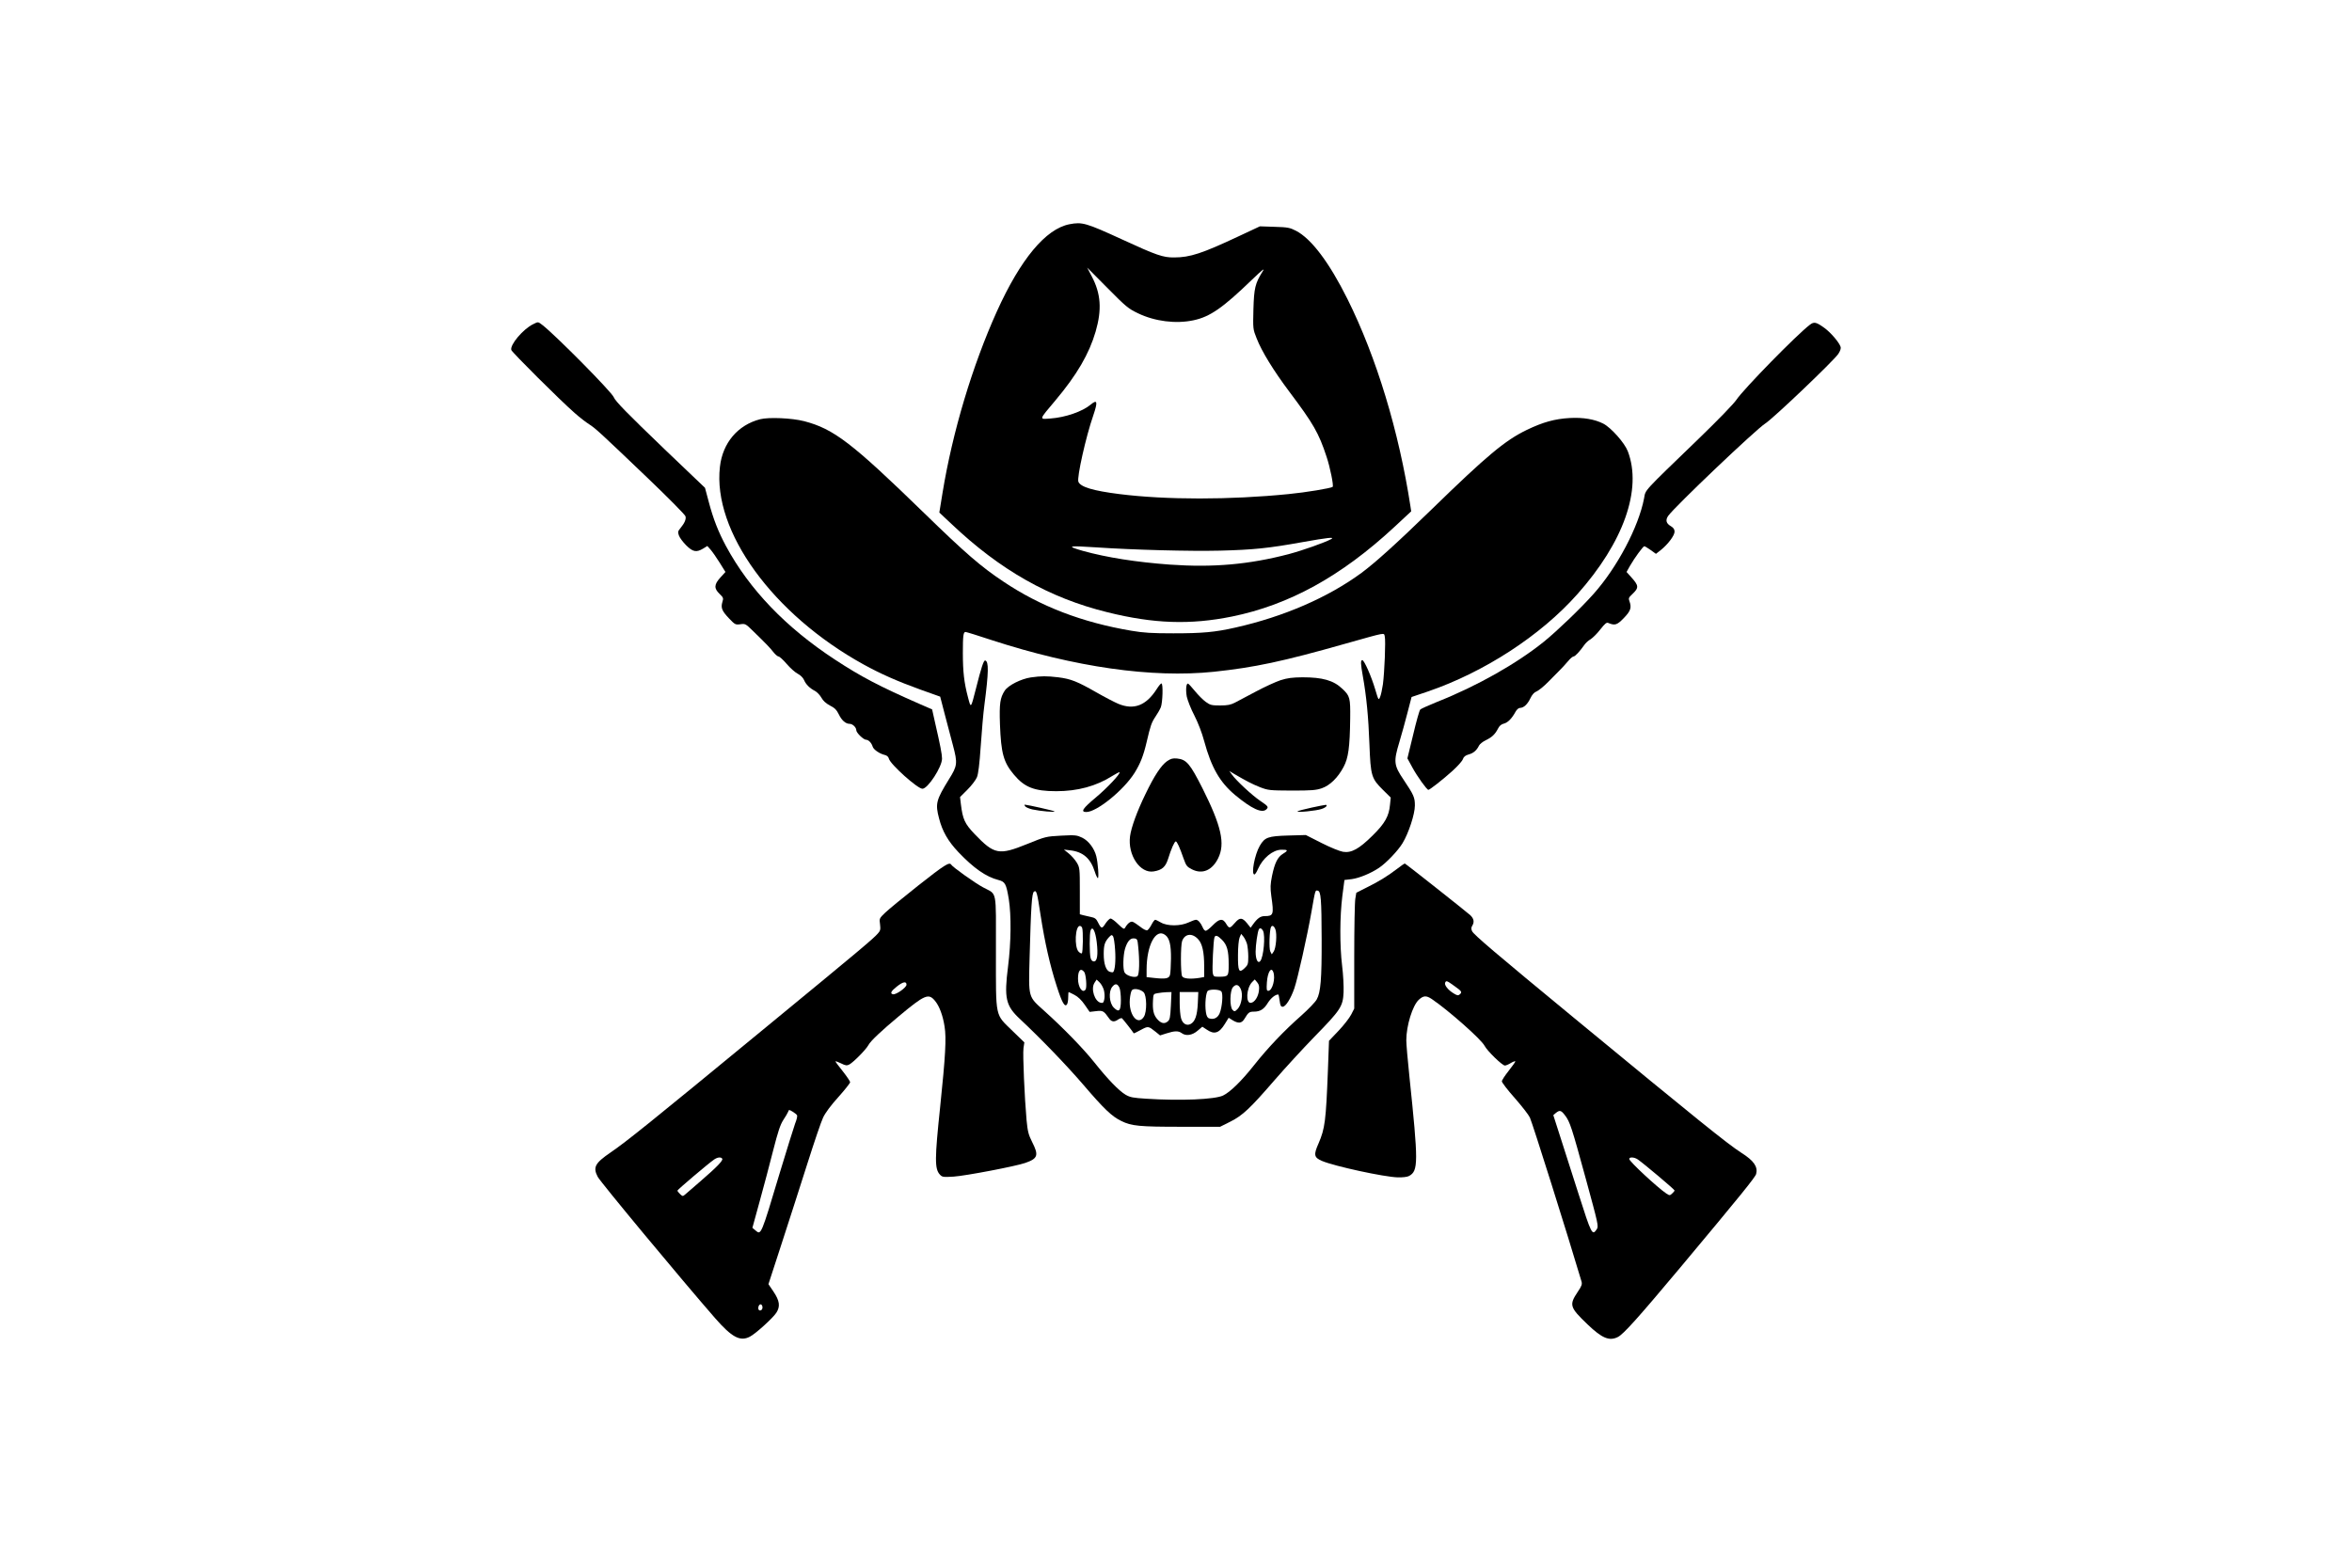 <?xml version="1.0" encoding="UTF-8" standalone="yes"?>
<svg version="1.0" xmlns="http://www.w3.org/2000/svg" width="1536pt" height="1024pt" viewBox="0 0 1920 1280" preserveAspectRatio="xMidYMid meet">
  <g transform="translate(0,1280) scale(0.1,-0.1)" fill="#000000" stroke="none">
    <path d="M8730 10969 c-194 -38 -399 -285 -592 -711 -201 -446 -362 -983 -444
-1483 l-26 -160 99 -93 c398 -377 798 -604 1273 -721 378 -94 676 -104 1017
-35 466 95 890 328 1321 727 l142 132 -6 40 c-94 613 -278 1219 -514 1693
-149 299 -295 493 -421 558 -49 25 -66 29 -174 32 l-120 4 -173 -81 c-298
-140 -397 -173 -527 -173 -90 -1 -143 17 -425 147 -296 136 -326 144 -430 124z
m560 -727 c137 -66 309 -88 453 -57 134 28 239 101 476 330 91 87 109 101 87
67 -60 -96 -69 -135 -74 -307 -4 -159 -4 -162 26 -237 41 -106 138 -264 267
-436 196 -261 240 -336 304 -531 29 -86 59 -236 50 -246 -11 -11 -222 -46
-359 -59 -479 -48 -1002 -48 -1383 0 -214 27 -318 58 -334 101 -13 34 61 367
122 542 38 112 33 133 -22 87 -67 -56 -205 -104 -327 -113 -96 -7 -97 -15 39
147 176 209 276 381 329 563 52 180 43 309 -32 451 l-37 71 165 -166 c152
-154 172 -170 250 -207z m1578 -1843 c-48 -27 -233 -93 -350 -124 -323 -84
-612 -110 -968 -85 -274 20 -515 58 -710 112 -139 40 -123 44 105 29 309 -21
772 -33 1015 -27 270 7 392 19 675 70 202 36 263 43 233 25z"/>
    <path d="M4352 10153 c-82 -40 -191 -169 -178 -211 7 -20 396 -408 516 -513
41 -37 95 -78 119 -93 52 -33 91 -69 479 -440 166 -159 305 -299 308 -312 6
-24 -7 -54 -42 -97 -20 -24 -22 -31 -12 -59 6 -18 33 -54 59 -80 55 -55 84
-60 139 -27 l34 21 26 -29 c14 -16 48 -64 74 -106 l48 -77 -41 -45 c-52 -57
-54 -89 -7 -134 31 -30 33 -35 23 -66 -14 -48 -4 -73 54 -134 49 -51 52 -53
92 -48 40 6 44 4 102 -53 110 -107 140 -138 168 -174 16 -20 35 -36 42 -36 8
0 38 -27 67 -61 29 -34 70 -70 90 -80 23 -12 43 -32 52 -52 15 -36 47 -67 90
-89 16 -9 39 -33 51 -54 14 -26 37 -47 71 -65 38 -19 54 -36 71 -71 24 -50 56
-78 89 -78 24 0 54 -29 54 -52 0 -21 59 -78 80 -78 20 0 45 -26 54 -57 8 -24
56 -57 98 -67 18 -4 30 -15 34 -30 11 -46 234 -246 274 -246 44 0 160 178 160
246 0 35 -15 112 -56 290 l-25 112 -97 42 c-333 146 -484 225 -697 365 -400
262 -698 573 -888 925 -63 117 -105 224 -141 361 l-31 116 -330 315 c-306 294
-402 392 -415 425 -16 42 -464 495 -578 586 -41 32 -38 31 -80 10z"/>
    <path d="M14774 10148 c-109 -83 -541 -525 -599 -612 -21 -32 -152 -167 -304
-314 -468 -452 -436 -417 -450 -491 -45 -234 -220 -565 -413 -781 -103 -116
-295 -300 -403 -388 -223 -180 -548 -364 -874 -493 -69 -28 -131 -56 -137 -62
-7 -7 -33 -99 -58 -206 l-47 -193 42 -77 c37 -68 116 -179 129 -180 10 -1 121
86 196 154 42 38 81 81 86 97 7 20 20 30 47 38 39 10 66 34 85 73 6 12 30 31
54 43 51 24 77 49 100 94 12 24 27 37 49 42 32 8 65 42 95 97 9 17 25 31 35
31 31 0 62 29 85 77 15 31 31 50 52 58 18 8 60 42 94 77 34 35 76 77 94 95 18
18 48 50 67 73 18 22 39 40 46 40 13 0 51 41 89 95 10 15 33 36 51 46 17 11
53 46 79 80 36 46 51 59 64 53 55 -23 72 -18 128 40 56 58 65 85 45 139 -8 21
-5 29 21 53 59 56 58 71 -9 145 l-35 39 28 50 c38 66 107 160 117 160 5 0 28
-14 52 -31 l43 -31 41 32 c58 47 111 118 111 149 0 19 -9 32 -29 44 -40 23
-47 50 -23 85 56 78 714 704 792 754 64 40 561 514 597 569 16 25 23 45 18 58
-11 35 -80 116 -131 153 -68 49 -85 53 -120 26z"/>
    <path d="M6205 9377 c-182 -47 -306 -193 -328 -388 -61 -526 433 -1206 1172
-1614 140 -77 275 -137 466 -206 l160 -57 36 -139 c20 -76 51 -192 68 -258 39
-147 37 -167 -32 -277 -106 -172 -113 -200 -81 -321 27 -105 73 -185 158 -275
125 -131 225 -201 326 -227 55 -14 64 -30 85 -156 21 -133 19 -352 -6 -550
-33 -260 -19 -321 97 -429 174 -163 383 -380 521 -541 167 -195 230 -255 307
-292 83 -41 147 -47 488 -47 l318 0 82 41 c102 51 163 109 362 339 83 96 230
256 326 355 214 219 233 247 238 364 2 47 -3 145 -12 216 -20 166 -19 403 2
570 l17 130 59 7 c61 8 156 47 223 92 61 41 155 140 192 201 50 82 101 238
101 308 0 66 -8 85 -93 212 -79 117 -82 146 -34 305 19 63 49 172 67 242 l33
127 133 45 c459 157 920 456 1219 793 379 425 532 858 413 1169 -26 68 -137
193 -200 225 -70 36 -165 52 -273 46 -124 -7 -220 -34 -351 -97 -178 -86 -326
-210 -774 -646 -291 -283 -461 -436 -575 -521 -275 -202 -635 -358 -1030 -447
-167 -38 -270 -47 -507 -47 -175 0 -242 4 -342 21 -402 68 -742 198 -1046 402
-183 122 -308 230 -645 558 -591 575 -739 688 -980 751 -101 26 -289 34 -360
16z m1889 -1803 c683 -222 1310 -311 1814 -259 336 36 559 83 1077 230 338 95
311 90 319 59 9 -33 -2 -294 -15 -392 -6 -41 -16 -87 -23 -103 -12 -29 -13
-28 -40 63 -32 108 -90 238 -105 238 -15 0 -14 -29 4 -130 30 -166 46 -338 54
-556 10 -261 16 -280 112 -375 l62 -61 -6 -58 c-8 -94 -42 -154 -143 -253
-109 -108 -172 -143 -240 -132 -26 4 -103 35 -176 72 l-128 65 -143 -4 c-166
-5 -192 -14 -233 -84 -42 -72 -72 -234 -44 -234 6 0 19 20 29 44 39 89 121
157 191 158 55 1 58 -6 15 -32 -46 -28 -69 -76 -91 -181 -14 -71 -15 -96 -6
-165 22 -152 18 -164 -54 -164 -35 0 -60 -18 -97 -70 l-18 -25 -30 38 c-38 46
-59 47 -96 4 -43 -50 -49 -50 -72 -12 -28 49 -56 46 -111 -10 -24 -25 -50 -45
-57 -45 -8 0 -19 12 -25 28 -16 37 -38 62 -55 62 -8 0 -35 -10 -61 -22 -66
-31 -173 -31 -226 0 -20 12 -41 22 -46 22 -5 0 -19 -18 -30 -40 -12 -23 -27
-43 -35 -46 -8 -3 -34 10 -57 29 -24 18 -51 37 -61 40 -17 7 -42 -12 -62 -47
-9 -16 -15 -12 -57 28 -25 25 -53 46 -62 46 -9 0 -27 -19 -42 -41 -28 -45 -34
-44 -62 12 -13 27 -25 36 -57 42 -22 5 -51 12 -65 15 l-25 7 0 190 c0 185 -1
191 -25 232 -14 23 -43 56 -65 74 l-40 32 52 -6 c104 -12 166 -66 200 -174 9
-29 21 -53 25 -53 10 0 1 125 -13 180 -16 63 -63 125 -114 150 -44 21 -56 23
-172 17 -124 -7 -127 -7 -277 -68 -232 -94 -269 -87 -430 81 -81 85 -97 121
-112 243 l-7 59 61 61 c34 34 68 79 77 101 11 26 21 107 31 255 8 119 21 270
30 336 35 269 36 353 7 362 -13 5 -33 -59 -77 -233 -41 -161 -40 -160 -64 -68
-32 121 -42 210 -42 363 0 141 4 171 22 171 6 0 101 -29 212 -66z m401 -2249
c34 -219 76 -406 131 -576 44 -138 67 -177 85 -148 5 8 9 33 9 57 0 23 2 42 3
42 2 0 24 -10 48 -23 29 -15 58 -43 84 -81 l40 -58 52 6 c56 7 64 2 106 -58
20 -30 43 -33 75 -10 12 8 26 13 31 10 6 -4 91 -112 96 -123 1 -2 27 11 58 28
60 32 61 32 120 -15 l37 -30 54 17 c65 21 96 21 122 2 34 -26 86 -19 130 19
l39 33 35 -23 c62 -43 102 -31 149 46 l31 50 32 -20 c48 -29 75 -26 98 13 30
50 38 57 75 57 52 0 83 19 115 72 25 39 60 68 85 68 3 0 7 -22 11 -50 5 -40
10 -50 25 -50 24 0 66 66 95 150 27 79 104 421 140 626 32 182 30 176 51 172
26 -5 31 -67 32 -398 1 -324 -8 -433 -40 -490 -12 -22 -68 -80 -124 -130 -143
-126 -275 -265 -386 -405 -106 -134 -197 -222 -255 -250 -68 -32 -346 -44
-626 -26 -109 7 -132 11 -170 33 -55 33 -144 125 -254 263 -91 114 -252 280
-410 422 -132 119 -128 101 -119 437 11 408 18 526 36 536 20 13 25 -2 54
-195z m339 -101 c9 -24 7 -202 -3 -208 -4 -3 -17 4 -27 15 -35 39 -27 209 11
209 7 0 16 -7 19 -16z m1577 -11 c15 -38 6 -155 -14 -183 l-15 -22 -12 23
c-12 21 -7 180 6 201 10 16 25 7 35 -19z m-1458 -106 c12 -103 4 -157 -23
-157 -13 0 -22 10 -27 28 -10 36 -10 202 0 226 16 39 39 -6 50 -97z m1357 94
c21 -40 5 -215 -22 -248 -20 -24 -38 13 -38 77 0 53 16 166 27 183 8 13 22 8
33 -12z m-798 -35 c35 -26 48 -80 47 -193 -1 -59 -4 -119 -8 -133 -8 -30 -36
-35 -128 -25 l-63 7 0 61 c0 201 76 341 152 283z m-409 -123 c6 -87 -1 -165
-16 -180 -3 -3 -15 -2 -27 2 -31 10 -50 64 -50 145 0 74 8 99 43 138 19 20 23
21 33 8 6 -9 14 -60 17 -113z m678 88 c34 -36 49 -106 49 -220 l0 -88 -37 -7
c-77 -12 -132 -7 -143 13 -13 26 -13 251 0 288 23 61 83 67 131 14z m399 -39
c5 -20 10 -67 10 -103 0 -60 -3 -68 -30 -94 -46 -44 -55 -26 -54 108 0 66 6
124 13 142 l13 30 19 -23 c10 -13 23 -40 29 -60z m-205 35 c42 -42 55 -89 55
-200 0 -99 -1 -101 -79 -102 -42 0 -45 2 -51 30 -6 31 5 269 14 292 8 21 26
15 61 -20z m-684 -52 c13 -120 10 -232 -6 -245 -21 -17 -90 3 -105 30 -15 27
-12 139 4 194 19 61 43 88 75 84 24 -3 27 -8 32 -63z m-441 -210 c15 -18 24
-126 12 -144 -25 -36 -62 18 -62 89 0 66 21 90 50 55z m1544 -1 c20 -51 -7
-154 -41 -154 -13 0 -15 10 -11 70 6 83 35 129 52 84z m-1383 -147 c6 -22 8
-55 4 -74 -5 -28 -10 -34 -27 -31 -51 8 -86 114 -53 164 l17 26 24 -23 c13
-12 29 -41 35 -62z m1266 -6 c-6 -50 -35 -95 -65 -99 -45 -7 -38 122 10 170
l21 21 20 -24 c15 -18 18 -34 14 -68z m-1138 23 c6 -14 11 -59 11 -100 0 -88
-15 -104 -58 -61 -37 37 -44 130 -13 169 25 31 43 28 60 -8z m989 -8 c21 -42
7 -132 -25 -164 -23 -23 -26 -23 -41 -8 -25 25 -23 157 3 186 24 27 46 22 63
-14z m-793 -27 c27 -26 29 -162 2 -202 -50 -76 -125 20 -114 145 3 32 10 65
17 73 15 18 68 9 95 -16z m635 6 c16 -19 7 -128 -14 -179 -16 -37 -48 -53 -85
-41 -14 4 -22 18 -27 51 -10 66 0 164 17 175 23 14 95 11 109 -6z m-412 -117
c-5 -98 -8 -114 -27 -129 -27 -22 -55 -14 -86 22 -29 35 -37 74 -33 149 3 54
3 55 38 61 19 4 53 7 74 8 l39 1 -5 -112z m220 20 c-5 -100 -22 -149 -59 -169
-33 -17 -66 3 -78 48 -6 21 -11 77 -11 126 l0 87 76 0 76 0 -4 -92z"/>
    <path d="M8415 7269 c-80 -12 -184 -64 -213 -108 -38 -59 -45 -104 -39 -276 9
-236 29 -309 114 -410 86 -103 166 -135 346 -135 173 0 326 41 458 125 29 18
56 32 58 30 10 -11 -100 -128 -192 -205 -110 -92 -128 -120 -79 -120 85 0 305
178 394 320 47 76 72 139 98 250 32 137 40 160 72 208 16 23 36 58 44 77 15
38 20 195 5 195 -5 0 -23 -21 -39 -47 -86 -134 -186 -172 -312 -120 -31 13
-112 55 -180 94 -156 89 -208 110 -312 123 -94 11 -137 11 -223 -1z"/>
    <path d="M10453 7246 c-39 -13 -129 -54 -200 -92 -70 -37 -148 -78 -172 -91
-35 -18 -60 -23 -121 -23 -69 0 -81 3 -117 29 -22 16 -62 56 -88 88 -26 32
-51 59 -56 61 -16 6 -21 -49 -11 -106 7 -31 34 -101 62 -154 30 -59 62 -141
80 -209 59 -217 128 -336 252 -440 136 -113 221 -152 256 -117 19 19 15 25
-50 69 -67 45 -196 165 -231 214 l-22 30 40 -24 c99 -58 145 -82 210 -108 68
-26 77 -27 260 -28 162 0 198 3 245 19 67 23 132 87 178 174 39 73 51 159 54
396 2 167 -2 184 -64 242 -72 69 -162 94 -326 94 -84 -1 -123 -6 -179 -24z"/>
    <path d="M9527 6585 c-48 -34 -103 -116 -177 -270 -68 -140 -115 -269 -125
-342 -21 -154 82 -307 193 -288 68 11 96 36 117 101 25 82 53 144 63 144 10 0
32 -48 64 -140 21 -59 27 -67 68 -88 84 -43 165 -9 214 90 59 119 27 263 -128
572 -102 201 -130 235 -208 243 -35 3 -50 -1 -81 -22z"/>
    <path d="M8369 6216 c7 -8 33 -19 59 -25 64 -14 189 -25 180 -16 -6 6 -214 53
-242 55 -5 0 -3 -6 3 -14z"/>
    <path d="M10707 6206 c-59 -13 -110 -26 -115 -31 -10 -11 156 5 197 20 19 6
37 17 39 23 5 15 9 15 -121 -12z"/>
    <path d="M7500 5573 c-124 -98 -247 -199 -274 -225 -48 -46 -49 -48 -42 -95 5
-41 3 -52 -17 -74 -37 -43 -138 -128 -937 -785 -928 -764 -1116 -915 -1246
-1004 -127 -87 -145 -120 -105 -198 22 -43 685 -841 958 -1154 138 -158 205
-193 284 -152 46 23 187 151 216 195 34 52 28 98 -24 175 l-40 59 109 335 c60
184 154 477 209 650 55 173 112 342 128 375 17 37 64 101 125 168 53 59 96
114 96 121 0 7 -27 47 -60 89 -33 41 -60 77 -60 81 0 3 20 -4 45 -16 38 -19
48 -20 69 -9 34 19 136 122 155 158 17 33 105 116 249 236 211 176 242 189
294 126 36 -43 65 -120 79 -212 15 -94 7 -239 -36 -652 -45 -428 -46 -509 -2
-556 19 -20 27 -21 111 -16 96 6 510 85 586 112 103 36 111 62 55 172 -29 58
-36 84 -45 178 -16 179 -32 536 -25 587 l7 47 -96 93 c-145 142 -136 97 -136
644 0 526 12 465 -105 529 -66 35 -248 165 -260 185 -15 24 -54 -1 -265 -167z
m-100 -813 c0 -23 -85 -83 -110 -78 -26 5 -17 25 30 62 51 41 80 46 80 16z
m-893 -1067 c3 -7 -4 -37 -16 -66 -11 -30 -68 -214 -127 -408 -152 -508 -151
-504 -196 -466 l-26 22 59 215 c33 118 82 305 110 415 40 156 58 211 83 250
19 28 36 58 40 68 6 18 7 18 37 0 17 -10 33 -23 36 -30z m-611 -354 c8 -14
-43 -67 -176 -182 -58 -50 -114 -99 -126 -109 -20 -17 -21 -17 -42 2 -12 12
-22 24 -22 29 0 7 253 222 300 254 28 19 56 22 66 6z m326 -1201 c7 -19 -2
-38 -18 -38 -8 0 -14 8 -14 18 0 30 23 44 32 20z"/>
    <path d="M11409 5709 c-83 -63 -151 -105 -248 -153 l-89 -45 -8 -48 c-5 -26
-9 -239 -9 -473 l0 -425 -25 -49 c-14 -27 -60 -87 -103 -132 l-78 -82 -9 -244
c-16 -410 -24 -472 -76 -593 -42 -94 -38 -116 28 -144 101 -43 507 -131 618
-134 40 -1 77 3 92 11 77 42 77 107 3 816 -14 131 -25 263 -25 292 0 119 51
284 102 331 38 35 61 36 106 6 137 -93 404 -329 431 -382 22 -42 144 -161 166
-161 8 0 30 9 49 21 20 12 36 17 36 12 0 -4 -25 -39 -55 -77 -30 -38 -55 -76
-55 -85 0 -9 47 -71 105 -136 58 -66 114 -138 124 -160 21 -45 307 -953 421
-1337 7 -23 2 -38 -30 -85 -72 -108 -67 -126 80 -267 118 -113 178 -138 248
-102 46 24 162 153 508 566 494 591 613 738 620 765 15 59 -19 108 -120 172
-115 74 -364 275 -1361 1097 -655 540 -825 685 -838 713 -8 18 -8 29 1 44 19
30 14 58 -15 86 -32 29 -530 423 -536 423 -2 0 -28 -18 -58 -41z m464 -960
c61 -43 65 -50 42 -69 -12 -10 -21 -8 -50 10 -44 27 -76 67 -68 86 8 20 14 18
76 -27z m902 -1055 c41 -53 55 -97 171 -521 100 -366 105 -386 89 -409 -37
-56 -43 -45 -150 291 -37 116 -98 307 -136 425 l-69 215 21 18 c31 25 43 22
74 -19z m595 -361 c46 -31 300 -245 300 -253 0 -4 -9 -15 -20 -25 -18 -17 -21
-17 -46 -1 -73 49 -304 263 -304 283 0 18 41 16 70 -4z"/>
  </g>
</svg>
